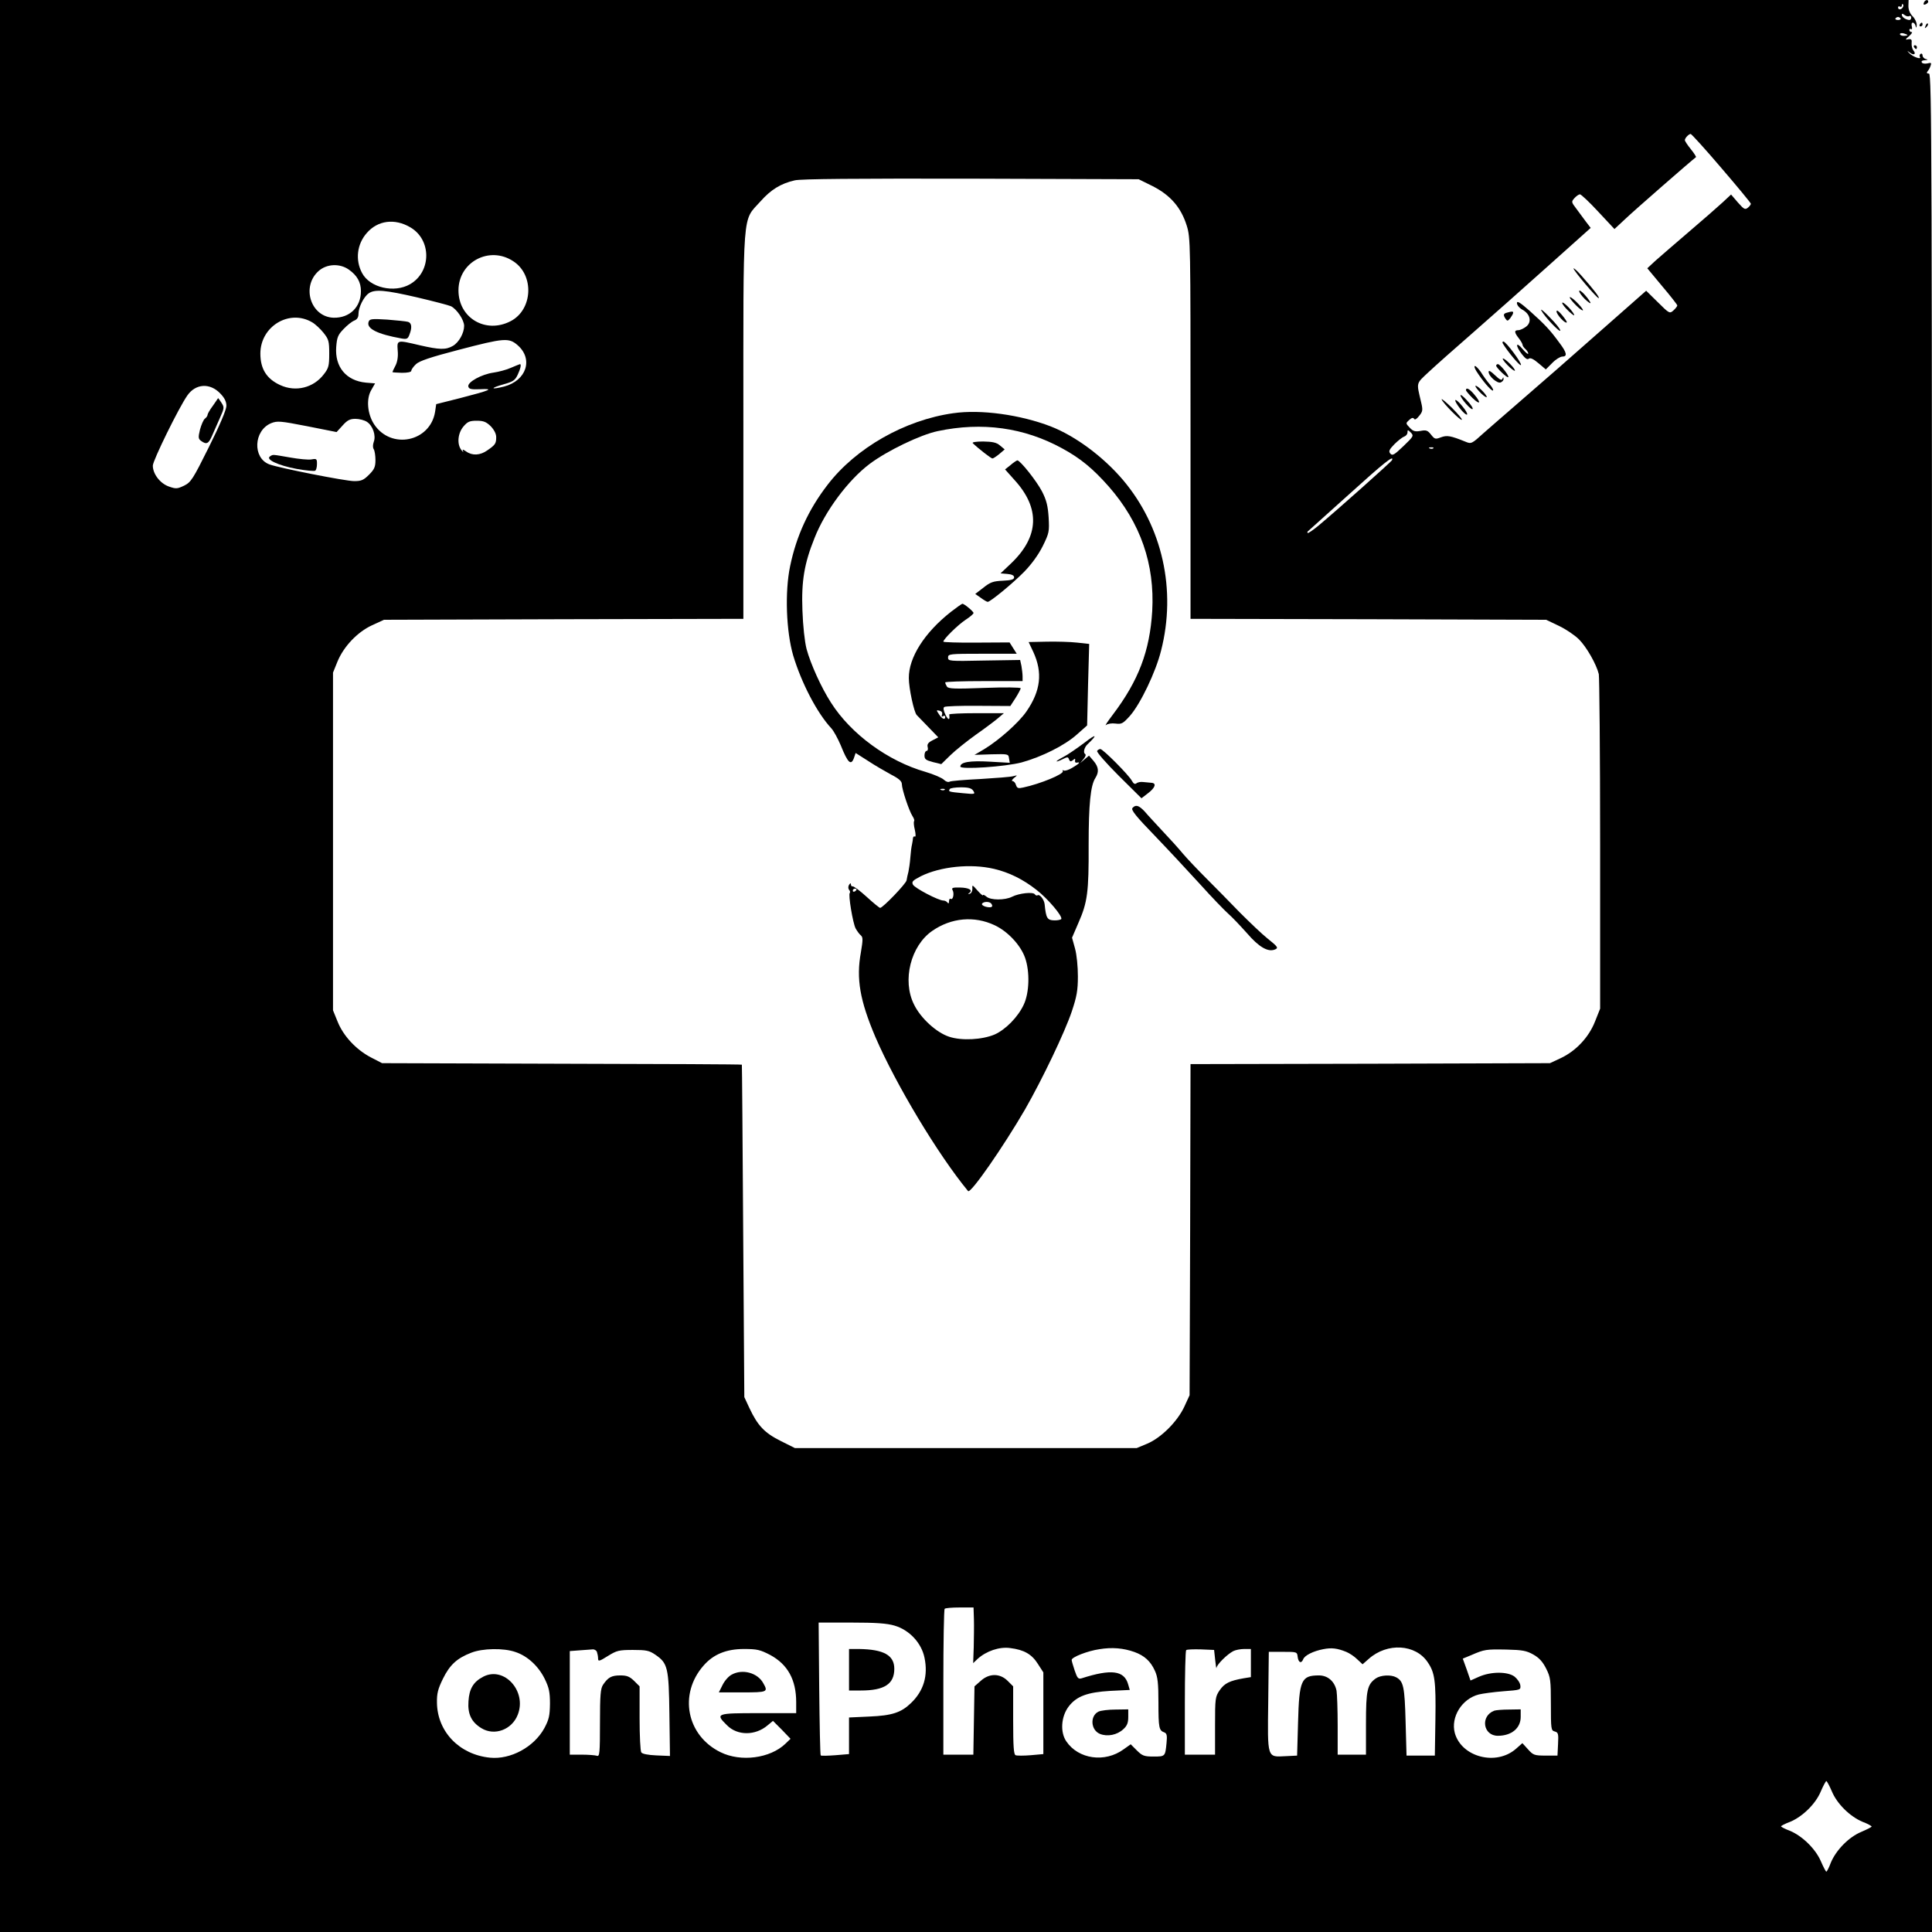 <?xml version="1.0" standalone="no"?>
<!DOCTYPE svg PUBLIC "-//W3C//DTD SVG 20010904//EN"
 "http://www.w3.org/TR/2001/REC-SVG-20010904/DTD/svg10.dtd">
<svg version="1.0" xmlns="http://www.w3.org/2000/svg"
 width="1024pt" height="1024pt" viewBox="0 0 1024 1024"
 preserveAspectRatio="xMidYMid meet">

<g transform="translate(0,1024) scale(0.1,-0.1)"
fill="#000000" stroke="none">
<path d="M0 5120 l0 -5120 5120 0 5120 0 0 4925 c0 4536 -1 4925 -16 4925 -12
0 -14 4 -7 13 6 6 13 20 16 30 5 14 2 16 -17 11 -13 -3 -27 -1 -30 5 -4 7 2
11 16 12 17 1 18 3 6 6 -10 2 -18 11 -18 19 0 8 -5 12 -10 9 -6 -4 -7 -11 -4
-17 10 -16 -38 1 -56 20 -14 14 -13 15 3 3 21 -17 35 -7 18 12 -6 8 -10 25 -9
38 2 19 -1 23 -17 21 -18 -4 -18 -2 4 17 13 12 19 21 13 21 -7 0 -12 5 -12 11
0 5 4 8 9 5 5 -4 7 3 4 14 -3 11 -1 20 5 20 6 0 13 -8 15 -17 3 -13 5 -12 6 5
0 13 -9 33 -21 45 -15 15 -23 35 -23 55 l1 32 -5058 0 -5058 0 0 -5120z
m10085 5081 c-8 -14 -25 -14 -25 0 0 5 5 7 10 4 6 -3 10 -1 10 6 0 7 3 10 6 6
3 -3 3 -10 -1 -16z m35 -46 c5 3 10 0 10 -9 0 -8 -6 -13 -12 -12 -20 3 -38 16
-38 28 0 7 5 6 15 -2 8 -6 19 -9 25 -5z m-46 -13 c2 -4 -4 -8 -14 -8 -10 0
-16 4 -14 8 3 4 9 8 14 8 5 0 11 -4 14 -8z m36 -88 c0 -2 -9 -4 -20 -4 -11 0
-20 4 -20 9 0 5 9 7 20 4 11 -3 20 -7 20 -9z m-986 -705 c86 -100 156 -185
156 -189 0 -4 -7 -14 -16 -21 -15 -12 -21 -8 -53 28 l-36 42 -45 -42 c-25 -23
-106 -94 -180 -157 -74 -63 -153 -132 -177 -153 l-42 -39 79 -95 c44 -52 80
-98 80 -102 0 -4 -9 -16 -20 -26 -20 -18 -22 -18 -83 43 l-62 61 -210 -185
c-207 -183 -326 -287 -496 -434 -48 -41 -117 -102 -154 -134 -65 -59 -67 -60
-98 -47 -79 32 -98 35 -130 23 -29 -11 -33 -10 -52 14 -18 23 -26 26 -56 20
-29 -5 -39 -2 -57 17 -22 23 -22 24 -3 41 13 12 21 14 26 6 4 -7 14 -1 27 16
19 23 20 31 10 73 -25 107 -28 95 40 159 35 33 140 126 233 207 94 82 273 241
398 353 l228 204 -26 34 c-14 19 -37 50 -51 69 -26 34 -26 36 -9 55 10 11 23
20 29 20 6 0 50 -41 97 -92 l86 -92 59 55 c45 43 351 310 373 326 2 2 -10 21
-27 42 -18 22 -32 44 -32 48 0 11 21 33 31 33 4 0 78 -81 163 -181z m-3014
-96 c94 -48 150 -113 180 -209 20 -65 20 -87 20 -1075 l0 -1009 943 -2 942 -3
67 -32 c36 -17 84 -49 107 -72 40 -40 92 -131 105 -184 3 -15 7 -420 7 -900
l0 -873 -27 -68 c-33 -84 -101 -156 -181 -194 l-58 -27 -952 -3 -953 -2 -2
-878 -3 -877 -28 -61 c-37 -79 -123 -165 -197 -196 l-55 -23 -906 0 -906 0
-76 38 c-84 42 -121 80 -165 174 l-27 58 -6 880 c-3 484 -6 881 -7 882 -1 2
-431 4 -954 5 l-953 3 -60 31 c-78 41 -146 114 -176 190 l-24 59 0 895 0 895
23 57 c33 81 106 158 184 194 l63 29 953 3 952 2 0 1025 c0 1170 -7 1078 91
1188 55 62 107 94 181 111 31 8 329 10 935 9 l888 -3 75 -37z m-3935 -218
c113 -66 112 -235 -1 -301 -84 -49 -214 -19 -255 59 -37 69 -27 153 25 212 58
67 148 79 231 30z m546 -180 c112 -73 103 -256 -14 -317 -132 -69 -277 16
-277 163 0 151 165 238 291 154z m-872 -44 c44 -31 64 -67 64 -114 0 -85 -60
-143 -145 -141 -121 4 -172 164 -80 247 43 39 113 42 161 8z m361 -147 c85
-20 166 -41 180 -47 31 -15 70 -73 70 -104 0 -38 -27 -87 -59 -106 -38 -22
-71 -21 -176 3 -123 29 -121 29 -117 -29 3 -31 -2 -60 -12 -79 -9 -17 -16 -32
-16 -34 0 -2 23 -3 50 -4 31 0 50 4 50 11 0 6 11 22 25 35 18 17 77 37 227 76
241 63 265 65 312 24 84 -74 46 -188 -73 -219 -72 -18 -74 -8 -2 12 50 14 61
21 75 51 15 32 20 56 12 56 -2 0 -23 -9 -47 -19 -24 -11 -66 -22 -94 -26 -63
-9 -137 -50 -133 -73 3 -14 14 -17 63 -15 76 4 57 -5 -106 -47 l-127 -32 -6
-41 c-26 -159 -233 -202 -323 -66 -36 55 -43 135 -15 182 l20 35 -49 4 c-104
10 -165 83 -157 189 4 51 9 64 39 95 19 20 44 40 57 45 15 6 22 17 22 35 0 35
28 91 54 109 32 23 87 18 256 -21z m-556 -132 c16 -9 43 -34 60 -55 28 -35 31
-45 31 -111 0 -64 -3 -77 -28 -109 -55 -73 -150 -96 -232 -58 -72 33 -105 86
-105 167 0 144 153 237 274 166z m-486 -378 c23 -24 32 -43 32 -66 -1 -21 -35
-102 -93 -218 -85 -171 -95 -186 -131 -204 -36 -17 -43 -18 -80 -5 -47 16 -86
67 -86 111 0 27 138 308 183 372 44 63 120 68 175 10z m777 -150 c31 -20 49
-73 36 -106 -5 -15 -6 -30 0 -39 5 -8 9 -34 9 -57 0 -37 -6 -50 -34 -78 -29
-29 -41 -34 -79 -34 -46 0 -400 70 -450 89 -89 34 -83 179 10 218 33 13 47 12
191 -16 l156 -31 32 35 c25 28 39 35 68 35 20 0 48 -7 61 -16z m656 -23 c18
-19 29 -40 29 -58 0 -34 -5 -41 -47 -70 -38 -27 -80 -29 -112 -6 -18 12 -22
13 -17 2 4 -8 0 -5 -8 5 -25 31 -20 89 10 125 22 26 33 31 71 31 36 0 50 -6
74 -29z m4837 -106 c-48 -46 -58 -52 -69 -39 -10 12 -6 21 21 49 19 19 42 37
52 41 10 3 18 13 18 22 0 15 2 15 18 -1 16 -17 14 -20 -40 -72z m159 -11 c-3
-3 -12 -4 -19 -1 -8 3 -5 6 6 6 11 1 17 -2 13 -5z m-219 -63 c-3 -8 -289 -263
-391 -348 -28 -23 -53 -40 -56 -38 -2 3 -2 6 0 8 2 2 100 90 217 195 189 171
242 213 230 183z m-2216 -6143 c1 -35 0 -101 -1 -148 l-3 -85 23 22 c46 42
116 66 173 58 74 -9 115 -33 147 -84 l29 -45 0 -217 0 -216 -67 -6 c-37 -3
-73 -3 -80 0 -10 4 -13 45 -13 185 l0 180 -29 29 c-41 41 -98 41 -143 0 l-33
-29 -3 -181 -3 -181 -80 0 -79 0 0 383 c0 211 3 387 7 390 3 4 39 7 80 7 l73
0 2 -62z m-421 -34 c79 -23 143 -92 159 -170 20 -95 -4 -176 -72 -241 -52 -50
-100 -66 -220 -71 l-108 -5 0 -97 0 -97 -72 -6 c-40 -3 -75 -4 -78 -1 -3 3 -6
163 -8 355 l-3 349 174 0 c129 0 187 -4 228 -16z m1272 -140 c52 -19 85 -48
108 -99 15 -32 19 -65 19 -170 0 -133 3 -147 31 -157 13 -5 16 -16 12 -55 -7
-73 -7 -73 -69 -73 -50 0 -60 4 -89 33 l-32 32 -38 -27 c-99 -72 -239 -52
-303 42 -34 49 -28 132 12 185 42 55 100 76 221 83 l103 5 -9 31 c-21 72 -89
81 -245 31 -19 -6 -24 0 -38 41 -9 26 -16 52 -16 56 0 15 85 48 147 57 67 11
127 6 186 -15z m1122 1 c17 -7 43 -24 58 -39 l29 -27 33 29 c98 87 248 78 312
-18 38 -55 44 -99 41 -302 l-3 -193 -75 0 -75 0 -5 180 c-5 185 -11 214 -50
235 -28 15 -82 12 -108 -6 -45 -32 -52 -62 -52 -239 l0 -165 -75 0 -75 0 0
154 c0 84 -3 167 -6 185 -10 49 -46 81 -93 81 -94 0 -105 -24 -111 -250 l-5
-175 -61 -3 c-99 -5 -96 -15 -92 292 l3 261 75 0 c74 0 75 0 78 -27 4 -30 19
-37 29 -13 7 21 54 44 106 54 45 9 75 5 122 -14z m-4403 -1 c64 -21 122 -75
155 -142 23 -47 28 -70 28 -132 -1 -64 -5 -83 -30 -130 -55 -100 -179 -167
-288 -156 -162 16 -279 138 -281 291 -1 49 5 73 32 128 36 73 74 108 149 137
60 24 173 26 235 4z m432 0 c3 -9 6 -24 6 -34 0 -17 6 -16 52 13 47 29 58 32
133 32 70 0 86 -3 118 -25 66 -45 72 -67 75 -316 l3 -221 -72 3 c-45 2 -75 8
-80 16 -5 7 -9 89 -9 181 l0 169 -29 29 c-24 23 -38 29 -73 29 -47 0 -65 -10
-92 -50 -13 -20 -16 -54 -16 -203 0 -159 -2 -178 -16 -173 -9 3 -45 6 -80 6
l-64 0 0 274 0 275 53 4 c28 2 59 4 68 5 9 1 20 -5 23 -14z m919 -16 c92 -50
137 -131 137 -250 l0 -58 -200 0 c-224 0 -230 -2 -167 -64 55 -56 150 -56 215
-1 l29 24 47 -47 46 -48 -27 -26 c-81 -78 -237 -98 -344 -45 -180 88 -223 308
-90 459 52 60 121 88 214 88 70 0 86 -4 140 -32z m2358 -28 c3 -30 6 -48 7
-39 2 17 56 71 89 88 12 6 38 11 57 11 l36 0 0 -75 0 -74 -37 -6 c-76 -13
-103 -27 -128 -63 -24 -35 -25 -43 -25 -189 l0 -153 -80 0 -80 0 0 273 c0 151
3 277 7 281 4 4 39 5 78 4 l70 -3 6 -55z m1687 30 c30 -17 49 -38 67 -74 23
-46 25 -61 25 -189 0 -131 1 -139 20 -144 19 -5 21 -12 18 -67 l-3 -61 -63 0
c-60 0 -66 3 -93 33 l-30 33 -34 -30 c-105 -92 -288 -44 -324 83 -23 85 37
182 127 205 20 5 79 13 130 17 92 7 93 7 90 32 -2 14 -16 34 -31 46 -37 27
-124 27 -188 -1 l-45 -20 -20 58 -21 58 46 19 c69 30 78 31 186 29 85 -2 106
-6 143 -27z m1581 -724 c27 -66 96 -134 163 -162 27 -10 48 -22 48 -25 0 -3
-24 -15 -54 -28 -66 -27 -134 -96 -162 -163 -10 -27 -21 -48 -24 -48 -3 0 -16
25 -29 55 -28 65 -97 133 -163 161 -27 10 -48 21 -48 24 0 3 21 14 48 24 67
28 136 96 163 162 13 30 26 54 29 54 3 0 16 -24 29 -54z"/>
<path d="M8340 8817 c0 -11 123 -157 133 -157 9 0 -26 46 -92 120 -22 25 -40
41 -41 37z"/>
<path d="M8370 8697 c0 -7 14 -26 30 -42 17 -16 30 -25 30 -21 0 5 -13 24 -30
43 -16 18 -30 28 -30 20z"/>
<path d="M8320 8664 c0 -6 16 -25 35 -44 19 -19 35 -29 35 -24 0 6 -16 25 -35
44 -19 19 -35 29 -35 24z"/>
<path d="M8040 8634 c0 -11 13 -27 30 -36 41 -23 50 -65 19 -89 -13 -10 -32
-19 -41 -19 -23 0 -23 -11 2 -43 11 -14 20 -30 20 -35 0 -5 7 -15 15 -22 8 -7
15 -18 15 -24 0 -6 -14 5 -30 24 -36 43 -40 20 -4 -27 18 -23 29 -31 37 -24 8
6 24 -1 51 -24 l39 -33 34 34 c18 19 43 34 53 34 29 0 25 21 -17 76 -49 67
-77 96 -155 166 -51 45 -68 55 -68 42z"/>
<path d="M8280 8634 c0 -6 16 -26 36 -45 22 -20 32 -26 26 -14 -13 25 -62 72
-62 59z"/>
<path d="M8169 8595 c16 -32 100 -121 101 -107 0 8 -25 39 -56 70 -30 32 -51
48 -45 37z"/>
<path d="M8250 8589 c0 -16 46 -66 54 -58 3 2 -9 20 -25 39 -18 22 -29 29 -29
19z"/>
<path d="M7988 8583 c-20 -5 -22 -12 -8 -33 9 -13 12 -12 25 4 8 11 15 23 15
28 0 8 -4 9 -32 1z"/>
<path d="M7966 8418 c27 -44 88 -117 95 -113 9 6 -79 125 -93 125 -5 0 -6 -6
-2 -12z"/>
<path d="M7990 8305 c18 -19 36 -32 39 -30 6 7 -50 65 -63 65 -5 0 5 -16 24
-35z"/>
<path d="M7930 8302 c0 -11 59 -67 64 -61 7 6 -43 69 -55 69 -5 0 -9 -4 -9 -8z"/>
<path d="M7825 8273 c33 -52 77 -103 87 -103 6 0 -1 15 -16 33 -15 17 -36 47
-47 65 -12 17 -26 32 -31 32 -6 0 -2 -12 7 -27z"/>
<path d="M7890 8269 c0 -23 46 -63 64 -56 9 4 16 12 15 19 0 10 -2 10 -6 0 -4
-10 -15 -4 -39 19 -23 22 -34 28 -34 18z"/>
<path d="M7820 8194 c0 -6 14 -23 30 -39 17 -16 30 -24 30 -19 0 6 -13 23 -30
39 -16 16 -30 24 -30 19z"/>
<path d="M7770 8172 c0 -4 16 -23 35 -42 41 -39 47 -26 9 19 -25 30 -44 40
-44 23z"/>
<path d="M7741 8145 c0 -16 57 -81 64 -73 4 3 -9 24 -29 45 -19 21 -35 34 -35
28z"/>
<path d="M7641 8123 c6 -19 101 -115 107 -108 3 3 -20 31 -52 63 -32 31 -57
52 -55 45z"/>
<path d="M7719 8103 c19 -32 51 -66 57 -60 3 3 -7 22 -23 41 -29 37 -51 49
-34 19z"/>
<path d="M5053 8050 c-257 -36 -517 -184 -667 -380 -101 -131 -165 -271 -198
-430 -29 -137 -21 -347 16 -474 44 -146 126 -304 202 -386 13 -14 35 -55 50
-90 38 -95 55 -111 71 -65 l8 24 66 -42 c36 -24 92 -56 123 -73 41 -21 56 -35
56 -50 0 -27 38 -141 56 -169 8 -12 12 -24 9 -27 -3 -3 -2 -24 4 -47 5 -23 5
-38 0 -35 -5 3 -9 -1 -10 -8 0 -7 -3 -22 -5 -33 -3 -11 -7 -42 -9 -70 -2 -27
-7 -61 -10 -75 -4 -14 -8 -34 -10 -46 -3 -18 -125 -145 -140 -146 -4 0 -36 26
-72 59 -35 32 -69 57 -74 55 -5 -1 -9 4 -9 10 0 9 -3 8 -10 -2 -5 -9 -5 -19 0
-26 6 -6 7 -13 4 -17 -9 -8 16 -159 31 -188 8 -14 20 -31 28 -37 11 -10 11
-23 0 -89 -26 -141 -5 -257 77 -450 108 -250 331 -622 491 -816 13 -16 187
235 302 433 92 161 210 407 248 520 26 78 32 111 32 185 0 52 -6 114 -15 147
l-16 58 34 79 c48 109 55 163 54 411 0 218 10 317 36 357 20 32 17 58 -10 90
l-24 28 -24 -20 -23 -20 18 22 c11 13 14 23 8 27 -11 7 -4 35 13 51 55 52 48
58 -14 10 -41 -31 -92 -66 -112 -76 -21 -11 -38 -22 -38 -24 0 -3 14 2 30 10
28 14 31 14 36 0 5 -12 9 -13 21 -4 11 10 13 9 11 -2 -2 -8 3 -13 10 -11 21 4
13 -5 -24 -27 -19 -12 -40 -18 -46 -15 -6 4 -8 2 -5 -3 9 -15 -120 -68 -210
-87 -26 -6 -32 -4 -38 13 -3 12 -12 21 -18 21 -7 0 -3 8 8 17 19 15 19 15 -5
9 -14 -4 -93 -10 -175 -15 -83 -4 -156 -10 -162 -14 -7 -4 -20 0 -30 10 -10
10 -54 29 -98 42 -199 57 -395 201 -500 366 -52 80 -109 207 -130 285 -10 39
-19 121 -22 205 -6 155 10 249 64 383 56 143 178 307 292 393 93 70 270 155
361 174 236 50 458 19 659 -91 98 -53 164 -108 248 -203 168 -192 244 -411
230 -660 -13 -211 -72 -368 -209 -549 -28 -37 -44 -61 -36 -55 8 7 30 11 51 8
32 -4 39 0 76 41 56 64 137 233 165 346 82 321 7 656 -201 903 -105 124 -253
234 -384 285 -161 62 -370 91 -516 70z m106 -2002 c11 -18 8 -18 -56 -12 -74
7 -78 8 -69 22 3 5 30 9 59 9 42 0 57 -5 66 -19z m-152 6 c-3 -3 -12 -4 -19
-1 -8 3 -5 6 6 6 11 1 17 -2 13 -5z m261 -419 c81 -19 155 -56 225 -111 62
-48 140 -141 132 -155 -3 -4 -21 -8 -39 -7 -35 1 -42 12 -49 84 -2 25 -26 56
-37 49 -5 -3 -11 -1 -15 5 -9 14 -84 6 -121 -13 -38 -19 -114 -19 -136 1 -10
8 -18 12 -18 7 0 -4 -13 7 -29 25 -27 31 -29 32 -27 10 0 -13 -6 -25 -14 -27
-11 -3 -11 -2 -3 4 21 15 -1 28 -49 29 -39 1 -46 -2 -39 -14 10 -18 2 -54 -10
-46 -5 3 -9 -3 -9 -13 0 -11 -3 -14 -8 -7 -4 6 -14 11 -22 11 -26 0 -150 65
-161 84 -8 16 -2 22 42 45 103 51 264 68 387 39z m-728 -109 c0 -3 -4 -8 -10
-11 -5 -3 -10 -1 -10 4 0 6 5 11 10 11 6 0 10 -2 10 -4z m715 -77 c11 -16 -1
-22 -30 -15 -14 4 -23 11 -20 16 8 13 42 13 50 -1z m17 -113 c70 -33 137 -105
161 -172 26 -73 23 -186 -7 -249 -30 -65 -96 -132 -154 -158 -66 -28 -175 -34
-241 -12 -68 22 -152 99 -187 172 -63 127 -17 310 97 389 101 70 223 81 331
30z"/>
<path d="M5156 7891 c30 -29 97 -81 104 -81 5 0 21 11 37 24 l28 24 -25 21
c-19 16 -39 20 -89 21 -39 0 -61 -4 -55 -9z"/>
<path d="M5356 7775 l-29 -23 50 -56 c137 -150 131 -299 -17 -441 l-57 -54 36
-3 c24 -2 36 -8 36 -18 0 -11 -15 -16 -60 -18 -51 -2 -67 -8 -103 -37 l-43
-33 30 -21 c16 -12 32 -21 36 -21 14 0 133 98 193 159 40 41 76 91 99 137 34
69 35 77 31 151 -4 61 -11 91 -35 138 -29 56 -116 165 -131 165 -4 -1 -20 -11
-36 -25z"/>
<path d="M5040 6997 c-140 -110 -224 -242 -223 -351 0 -55 28 -183 42 -196 3
-3 30 -31 60 -62 l54 -56 -31 -16 c-23 -12 -29 -21 -25 -36 3 -11 0 -20 -6
-20 -6 0 -11 -11 -11 -24 0 -20 7 -25 44 -35 l45 -11 49 48 c27 26 87 74 133
107 46 32 99 72 117 87 l33 28 -146 0 c-80 0 -144 -3 -144 -7 5 -31 -4 -32
-19 -3 -11 23 -14 38 -7 43 5 4 87 7 180 6 l170 -1 28 43 c15 24 27 47 27 51
0 5 -86 6 -191 2 -159 -6 -192 -5 -200 7 -5 8 -9 17 -9 22 0 4 92 7 205 7
l205 0 0 24 c0 13 -3 38 -6 56 l-7 32 -191 -3 c-186 -4 -191 -3 -191 16 0 19
7 20 182 20 l182 0 -19 30 -19 30 -176 -1 c-96 -1 -175 2 -175 5 0 13 77 89
118 116 23 15 42 31 42 36 0 8 -49 49 -59 49 -3 0 -31 -20 -61 -43z m-47 -545
c-4 -10 -2 -13 5 -8 7 4 12 2 12 -3 0 -19 -17 -12 -33 13 -15 22 -15 24 3 19
12 -3 16 -10 13 -21z"/>
<path d="M5477 6784 c50 -109 39 -205 -36 -314 -41 -60 -146 -153 -225 -201
l-51 -30 90 3 c88 2 90 2 93 -21 l4 -24 -106 6 c-104 6 -156 -2 -156 -26 0
-17 238 -1 325 22 108 30 230 91 294 149 l53 47 5 216 6 216 -64 7 c-35 4
-107 6 -160 5 l-97 -2 25 -53z"/>
<path d="M5815 6260 c-4 -6 48 -65 114 -131 l121 -120 35 27 c38 29 46 53 18
55 -10 1 -29 3 -43 4 -14 2 -30 -1 -37 -7 -8 -6 -15 -2 -24 14 -15 29 -153
168 -167 168 -6 0 -14 -5 -17 -10z"/>
<path d="M6002 5957 c-8 -10 20 -45 119 -147 71 -74 179 -190 240 -257 61 -68
128 -137 148 -155 21 -18 66 -66 101 -105 62 -72 110 -100 146 -86 22 8 17 15
-37 58 -28 22 -94 85 -148 139 -53 55 -133 136 -177 180 -45 45 -101 104 -124
131 -23 28 -72 82 -109 121 -36 39 -79 85 -94 103 -31 33 -48 38 -65 18z"/>
<path d="M1954 8535 c-14 -36 45 -66 174 -89 28 -5 34 -2 42 20 15 38 12 62
-7 68 -10 3 -60 8 -110 12 -81 5 -94 4 -99 -11z"/>
<path d="M1128 8089 c-16 -21 -28 -43 -28 -48 0 -5 -6 -14 -14 -20 -8 -6 -19
-33 -26 -58 -10 -42 -9 -49 6 -60 29 -21 40 -15 59 30 10 23 29 66 42 95 22
49 22 54 7 77 -9 14 -17 25 -18 25 0 -1 -13 -19 -28 -41z"/>
<path d="M1431 7821 c-25 -16 44 -48 140 -66 49 -9 94 -13 99 -10 6 3 10 19
10 36 0 27 -2 29 -29 24 -16 -3 -67 2 -112 10 -99 17 -91 17 -108 6z"/>
<path d="M4500 1390 l0 -110 63 0 c124 0 177 34 177 115 0 72 -56 103 -187
105 l-53 0 0 -110z"/>
<path d="M5822 1168 c-46 -23 -41 -98 8 -118 39 -16 91 -6 124 25 20 18 26 34
26 65 l0 40 -67 -1 c-38 0 -78 -5 -91 -11z"/>
<path d="M2561 1353 c-52 -27 -74 -64 -78 -130 -5 -68 16 -111 69 -143 69 -42
161 -8 192 71 50 125 -72 260 -183 202z"/>
<path d="M3878 1364 c-16 -8 -37 -32 -48 -54 l-20 -40 125 0 c133 0 137 2 111
48 -30 56 -111 78 -168 46z"/>
<path d="M7920 1173 c-75 -28 -60 -133 19 -133 72 0 121 40 121 100 l0 40 -62
-1 c-35 0 -70 -3 -78 -6z"/>
<path d="M10197 10226 c-4 -10 -1 -13 9 -9 7 3 14 9 14 14 0 14 -17 10 -23 -5z"/>
<path d="M10175 10110 c-3 -5 -1 -10 4 -10 6 0 11 5 11 10 0 6 -2 10 -4 10 -3
0 -8 -4 -11 -10z"/>
<path d="M10206 10103 c-6 -14 -5 -15 5 -6 7 7 10 15 7 18 -3 3 -9 -2 -12 -12z"/>
<path d="M10145 9990 c3 -5 8 -10 11 -10 2 0 4 5 4 10 0 6 -5 10 -11 10 -5 0
-7 -4 -4 -10z"/>
</g>
</svg>
